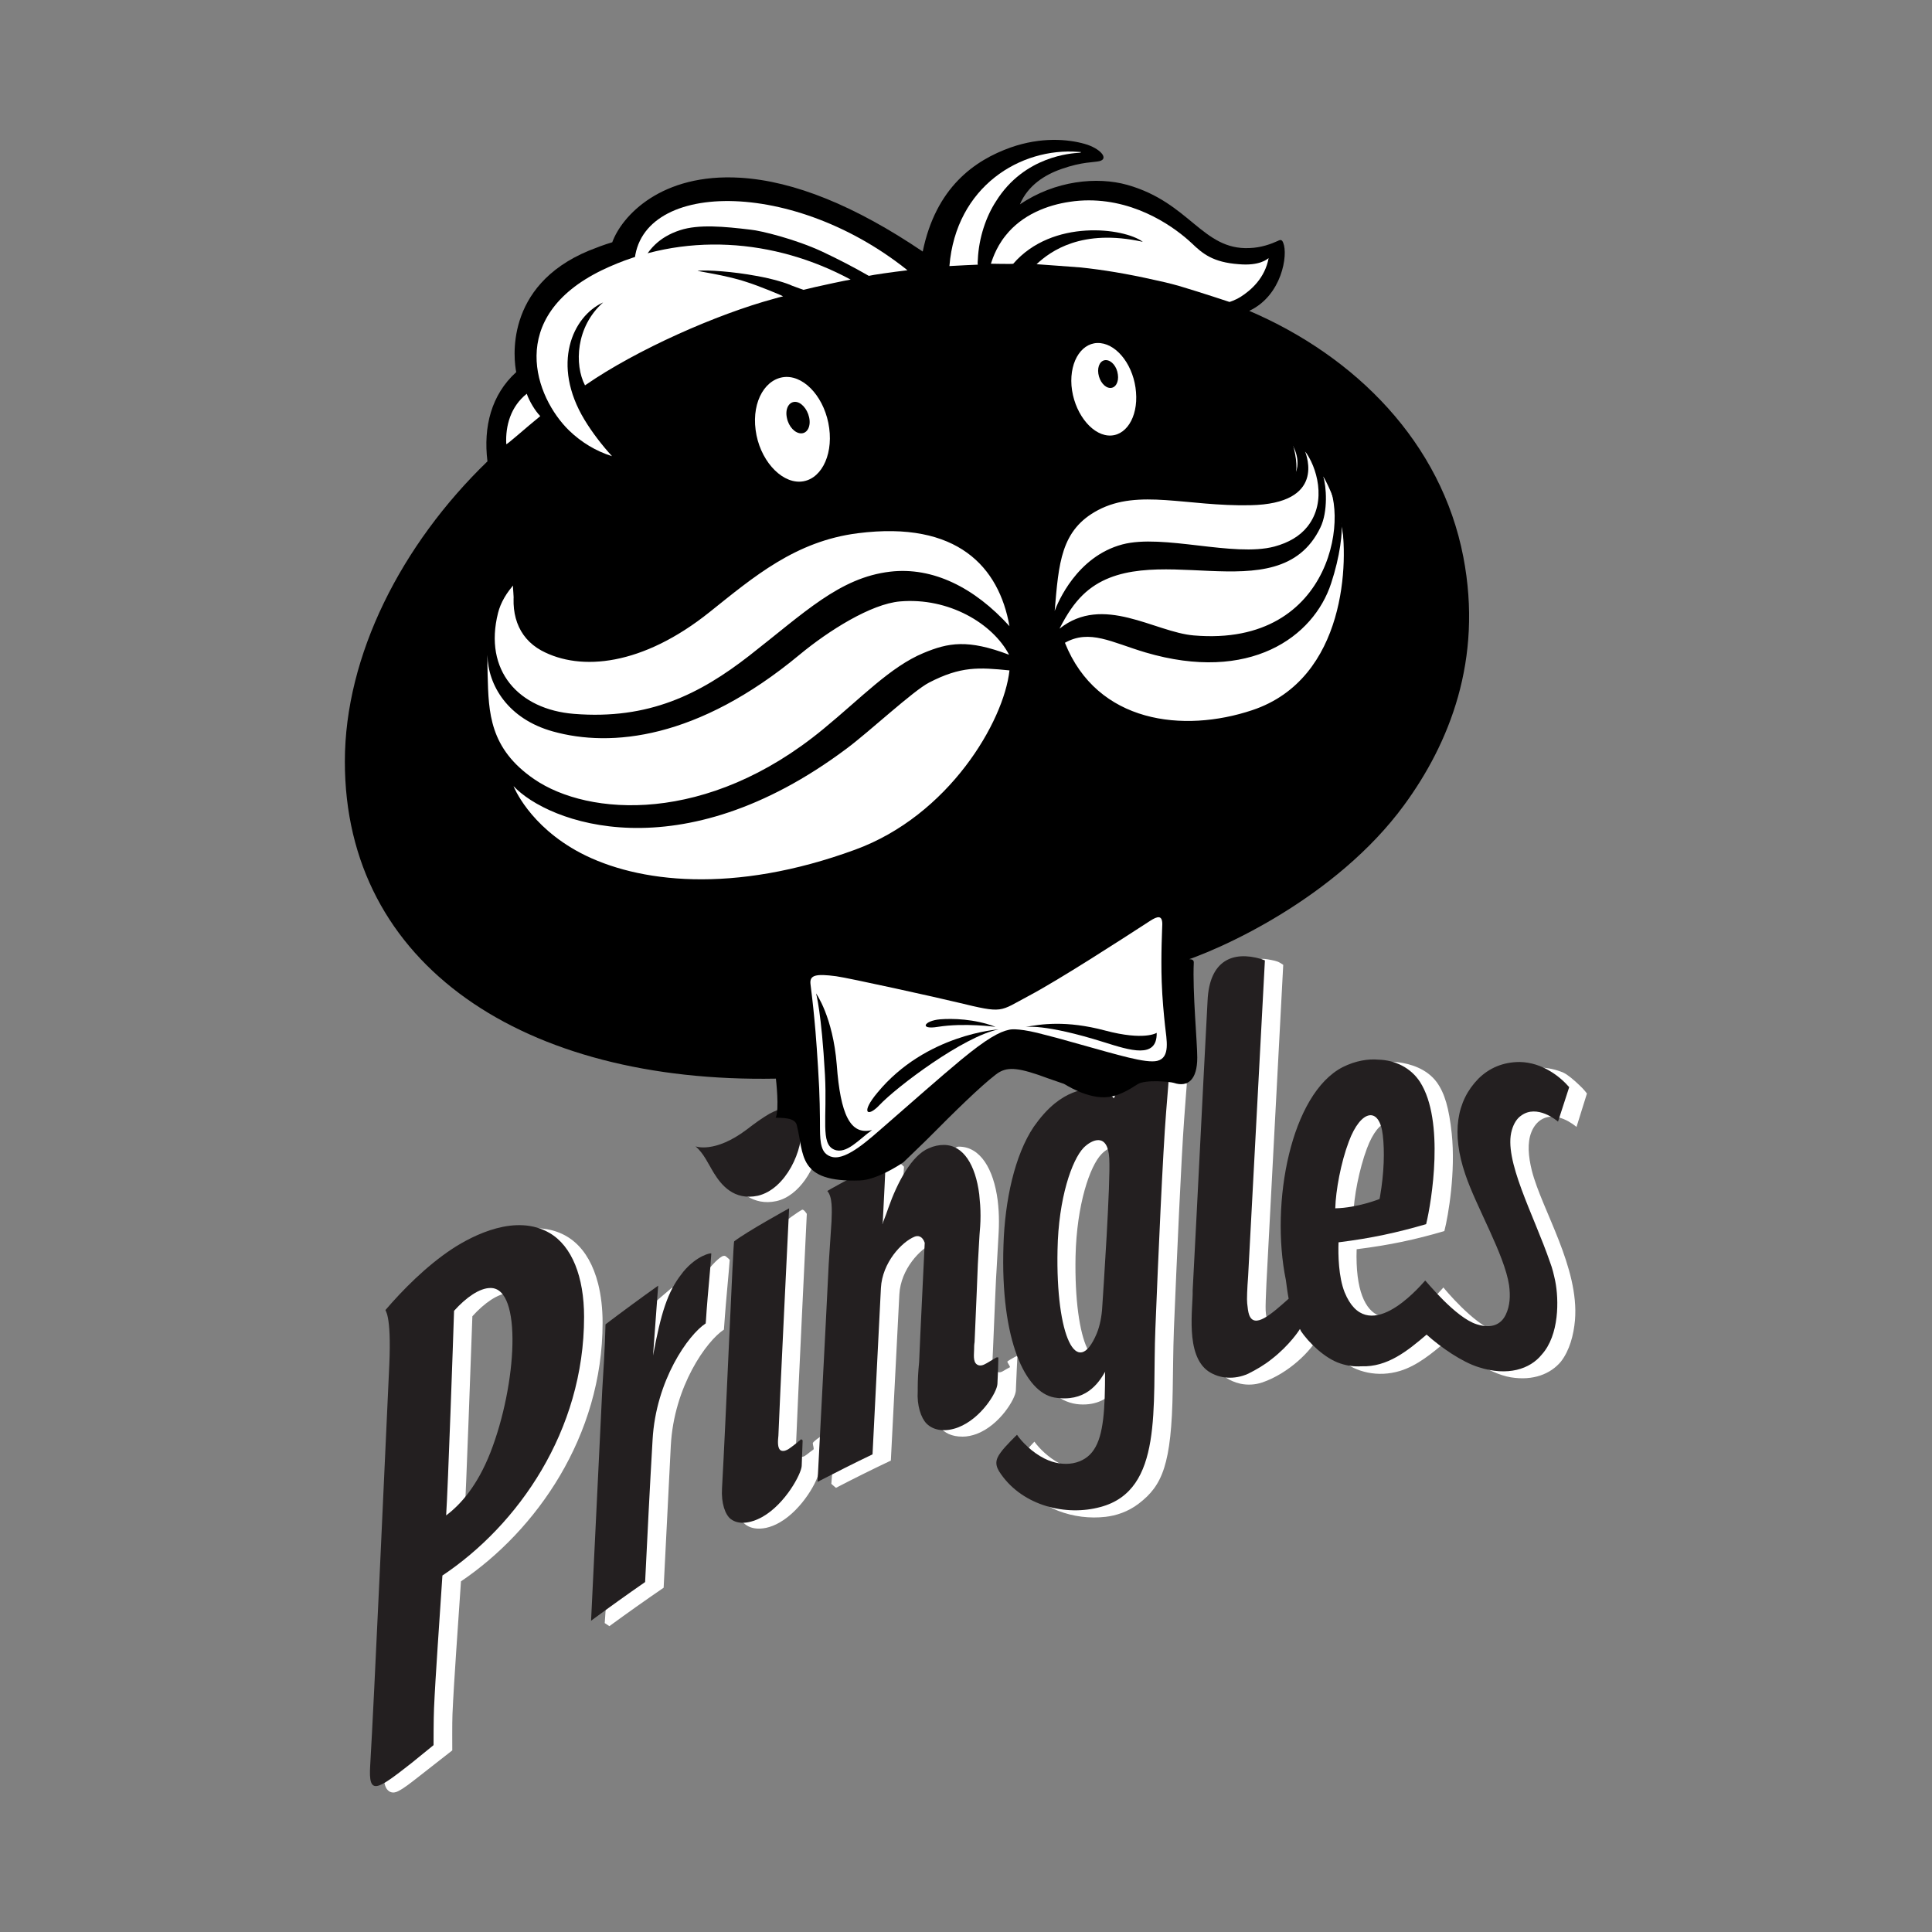 <?xml version="1.0" encoding="utf-8"?>
<!-- Generator: Adobe Illustrator 23.0.1, SVG Export Plug-In . SVG Version: 6.00 Build 0)  -->
<svg version="1.1" id="Layer_1" xmlns="http://www.w3.org/2000/svg" xmlns:xlink="http://www.w3.org/1999/xlink" x="0px" y="0px"
	 viewBox="0 0 1000 1000" style="enable-background:new 0 0 1000 1000;" xml:space="preserve">
<rect x="0" y="0" width="1000" height="1000" fill="#808080" stroke="none"/>
<style type="text/css">
	.st0{fill:#FFFFFF;}
	.st1{fill:#E51B23;}
	.st2{fill:url(#SVGID_1_);}
	.st3{fill:url(#SVGID_2_);}
	.st4{fill:url(#SVGID_3_);}
	.st5{fill:url(#SVGID_4_);}
	.st6{fill:url(#SVGID_5_);}
	.st7{fill:#B76E23;}
	.st8{fill:none;}
	.st9{fill:url(#SVGID_6_);}
	.st10{fill:url(#SVGID_7_);}
	.st11{fill:url(#SVGID_8_);}
	.st12{fill:url(#SVGID_9_);}
	.st13{fill:url(#SVGID_10_);}
	.st14{fill:url(#SVGID_11_);}
	.st15{fill:#D0D2D3;}
	.st16{fill:#F58220;}
	.st17{fill:url(#SVGID_12_);}
	.st18{fill:url(#SVGID_13_);}
	.st19{fill:url(#SVGID_14_);}
	.st20{fill:url(#SVGID_15_);}
	.st21{fill:url(#SVGID_16_);}
	.st22{fill:url(#SVGID_17_);}
	.st23{fill:url(#SVGID_18_);}
	.st24{fill:#FFFBC8;}
	.st25{fill:url(#SVGID_19_);}
	.st26{fill:url(#SVGID_20_);}
	.st27{fill:url(#SVGID_21_);}
	.st28{fill:url(#SVGID_22_);}
	.st29{fill:url(#SVGID_23_);}
	.st30{fill:url(#SVGID_24_);}
	.st31{fill:url(#SVGID_25_);}
	.st32{fill:url(#SVGID_26_);}
	.st33{fill:url(#SVGID_27_);}
	.st34{fill:url(#SVGID_28_);}
	.st35{fill:url(#SVGID_29_);}
	.st36{fill:#231F20;}
</style>
<g>
	<g>
		<path class="st0" d="M424.2,743.9c-1,0.7-2.2,1.6-2.6,2c-0.4,0.3-0.9,0.9-0.9,1.1c0,0.9,0.8,3,0.3,3.3c-2.7,1.8-4.1,3.5-5.5,3.7
			c-4.4,0.7-3.5-4.8-3.4-8c0.5-14.4,5.5-117.7,5.5-117.7c0,0-1.6-2.6-2.5-2.1c-4.9,2.6-20.4,15.1-26.1,19.2
			c-0.4,0.3-4.4,93.8-6.3,127.8c0,0.9-2.1-2.5-2.3-1.6c-0.7,4,0.1,15,6.9,18.4c2.4,1.2,5.4,1.6,9.3,0.8c2.2-0.5,4.6-1.4,7-2.8
			c11.8-6.8,20-22,20.2-26.3c0.2-5.9,0.7-15.5,0.8-17.3C424.7,743.8,424.9,743.4,424.2,743.9L424.2,743.9z M424.1,592.3
			c2.7-19.9-10.2-18.1-12.8-17.1c-1.1,0.4-2.2,3.7-3.4,4.3c-3.4,1.8-7.4,4.8-11.8,8.1c-16.6,12.5-26.6,8.6-26.6,8.6
			c4.4,3.5,6.5,9,9.6,13.9c0.2,0.2-0.9,0.3-0.7,0.6c3.7,5.7,11.4,13.6,23.4,11C413.7,619.1,422.4,604.5,424.1,592.3L424.1,592.3z
			 M375.7,650.3c-0.8-0.6-1.8-0.1-2.1,0.1c-2.5,1.4-6,5.4-10.5,10.8c-10.7,12.7-11.3,27.4-13.3,36.3c-0.6-1.4-1.1-2.8-1.7-4.2
			c0.7-8.3,1.4-16.7,2.1-25c-0.8-0.6-1.6-1.2-2.4-1.8c-8.4,7.1-16.7,14.4-24.8,21.8c-0.2,11.4-1.1,26.3-1.7,34
			c-2.8,39.3-5.5,78.6-8.3,117.8c0.8,0.5,1.6,1.1,2.4,1.6c9.3-6.8,18.6-13.4,28.1-19.9c1.2-24.5,2.5-49,3.7-73.4
			c1.6-30.9,18.6-54.4,27.5-60.2c0,0,0.2-2.7,0.5-6.8c0.5-7.2,2.1-23.6,2.5-29.3C377.7,652,376.5,650.9,375.7,650.3L375.7,650.3z
			 M526.2,701.9c-0.1,0-2.3,1.2-3.1,1.7c-1.1,0.6-1.7,1.1-1.7,1.2c0.1,0.7,1.7,2.7,1.3,2.9c-2.7,1.3-4.1,2.7-5.5,2.6
			c-1.5-0.1-2.3-0.7-2.8-1.6c-0.9-1.6-0.8-2.6-0.4-10.8c0.7-16.6,1.6-39.1,1.8-40.3c0.4-7.5,0.8-14.5,1.1-19.6
			c0.2-3.9,0.2-7.6,0-11.1c-0.1-1.9-0.3-3.7-0.5-5.6c-2.1-16.1-8.9-27.8-20.1-27.8c-2.4,0-3.2,2.8-6,4c-10,4.1-18,21.1-22.5,35.2
			c0.4-4.7-1.1,1.7-1.1-3.2c0-7.6,1.2-25.6,1.2-25.6c-0.6-0.6-1.2-1.2-1.9-1.7c-0.9-0.8-0.7-0.7-1.9-0.1
			c-5.7,3.1-16.7,12.1-23.6,15.9c-0.1,13.7-1.5,33.5-2,39.2c-1.4,27.5-8.2,110.7-8.2,110.8c0.1,0.2,2.4,2.1,2.4,2.1
			c9.4-4.9,18.9-9.6,28.4-14.1c1.5-28.7,2.9-57.3,4.4-86c0.7-13.2,10.9-23.7,17.4-26.5c1.7-0.7,4.2-0.4,5.2,3
			c-1,20.9-2.1,44.2-3,61.7c-0.4,4.8-0.7,9.2-0.7,13.2l-0.1,1.8c0,0.9-2.1,2.3-2,3.2c0,0.9,0.2,2.1,0.4,3.3c1,5.4,3.9,14,15.6,13.9
			c2.3,0,4.7-0.5,7.2-1.4c11.9-4.5,20.1-18.2,20.3-22.4c0.2-6.4,0.8-17.2,0.8-17.5C526.5,702,526.4,701.9,526.2,701.9z M815.2,683.4
			c2.3-27.3-17.1-57.1-22.3-77.4c-1.9-7.6-2.4-14.6-0.3-19.9c1-2.6,2.5-4.6,4.3-6c8.3-6.1,18.5,2.7,19.1,3.2
			c0.3-1,4.6-14.7,5.4-17.3c0,0-1.5-2.1-3.9-4.3c-2.7-2.6-6.1-5.5-8.3-6.5c-3.7-1.6-8.1-2.6-13-2.7c-8.6-0.1-15.9,3.2-21.5,8.8
			c-15,15.2-14.6,39.5,2.7,71.3c0.9,1.6,0.2,3.3,1.1,4.9c7.8,14.8,16.2,33.2,10.2,46.2c-2.4,5.1-7.3,7.5-15,5.2
			c-11-3.5-26.3-22.1-26.6-22.5c-2.3,2.6-11.4,12.9-21,16.7c-0.4,0.1-0.6-1.6-0.8-2.7c-0.1-0.3-3.8,1.8-8.9,1.2
			c-7.2-0.8-13.5-8.7-14.2-27.6c-0.1-2.5-0.1-5,0-7.4c17.5-2.2,30.4-5,45.4-9.4c2.1-8.2,5.9-30.8,3.8-50.6
			c-1.4-13-3.6-20.7-7.7-26.4c-5.2-7.1-13.8-9.6-20.1-10.4c-1.9-0.2-8.5-0.1-8.3,0c1.4,0.7,9,2.2,7.8,2.2
			c-5.3-0.5-11.8,0.5-18.5,3.9c-26.8,13.8-37.5,70.1-29.4,110.2c0.5,3.7,1,7.2,1.4,9.6c-8.9,7.9-17.7,15.9-20.5,8.2
			c-0.5-1.5-0.9-3.4-1-5.7c-0.1-2,0.1-7.6,0.4-13.9c0.4-8.4,7.7-145.6,8.7-164.9c0,0-1.1-0.8-2.3-1.4c-0.7-0.3-1.6-0.6-2-0.7
			c-2.1-0.5-5.3-1.1-6.5-1c-10.4,0.9-17.9,8.6-18.6,24.9c-3.1,51.8-6.3,103.7-9.5,155.6c0,0.4-4,20.6,4.5,31.8
			c2.7,3.5,6.6,6.3,12.2,7.6c3.7,0.8,7.7,0.6,11.5-0.7c13.5-4.7,25.2-16.2,29.2-24.1c2.2,3.8,7,8.8,11.3,12.4
			c7.9,6.6,19.3,9.2,30.6,5.8c8.9-2.7,16.6-9.1,23.9-15.3c7.6,6.4,22.1,16.7,33.5,18.6c11.7,1.9,20.6-1.8,25.9-8.1
			C812.4,699,814.5,691.1,815.2,683.4L815.2,683.4z M707.5,594.5c6.2-16.8,16-18.2,17.6-3.4c0.9,8.1,0.7,19.2-1.5,31.9
			c-0.1,0.4-0.1,0.8-0.2,1.2c0,0-11.4,4.5-22.9,4.8C700.7,619.7,703.5,605.2,707.5,594.5L707.5,594.5z M611.9,558.6
			c0,0-0.8,0.1-0.8,0.4c-0.2,0.6-0.3,1.2-0.5,1.1c-17-3.2-23,8-24.6,11.7c-5.3-6.3-18.1-7.5-30.7,2.6c-4,3.1-7.6,7.2-10.8,12
			c-9.8,14.8-15,38-15.7,61.2c-0.9,26.2,0.7,45.3,6.1,58.5c5.6,13.5,14.5,20.2,23.9,20.8c18.1,1.2,22.5-15.3,22.5-13.9
			c-0.1,26.4-1,42.4-13.3,46.6c-14.4,4.9-27.5-6.4-32.6-13.4c-0.1,0.1-5.6,5.9-7.9,9c-2.8,3.8-3.1,6.7,0.2,11.5
			c10.1,14.3,28.3,20.3,44.6,18.4c5.2-0.6,11.5-2.5,17.2-6.9c12.1-9.3,16.9-20.1,17.5-59c0.2-9.7,0.2-20.1,0.6-31
			c1.5-36.4,3.8-88.2,5.3-108.7c0.8-11.2,1.4-18.4,1.4-18.5C614.2,560.9,612.7,559.5,611.9,558.6L611.9,558.6z M580,679.8
			c-0.4,4.8-1.3,9.9-3,13.9c-10.1,24-21.2,1.7-20.3-43.5c0.6-26.7,7.4-46.6,13.4-52.8c4.2-4.4,12.5-7.8,13.3,5.7
			C584.3,615.3,580.5,672.6,580,679.8L580,679.8z M311.9,684.6c0-7.4-0.8-14.1-2.3-20.1c-4.9-19.2-16.4-28.5-32.2-28.8
			c-12.3-0.2-23.5,7-33.7,13.7c-13.6,8.9-25.9,21.5-34.6,31.6c-0.5,0.6,3.2,1.1,1.9,28.5c-2.5,54.3-7.1,160.4-9.4,201.2
			c-0.1,1.4-1.8,1-2.6,3.6c-0.1,0.5-0.3,1.4-0.3,2.5c-0.2,2.4-0.1,7.2,1.6,9.3c1.1,1.4,2.9,2.4,5.6,1.1c3.1-1.5,6.7-4.4,11.2-7.9
			c7.2-5.6,17-13.3,17-13.3c0-2.4-0.1-14.1,0.1-18.7c0.7-16.7,2.9-46.2,4.4-68.8C277.5,792.2,311.9,743.5,311.9,684.6L311.9,684.6z
			 M263.3,754.6c-6.8,17.2-15.3,26.7-23,32.6c1-14.4,3.6-90.6,4.2-105.9c6.2-6.9,13.4-11.9,18.8-11.9
			C279.9,669.3,277.1,719.4,263.3,754.6L263.3,754.6z"/>
	</g>
	<g transform="translate(-483.03 -708.656) scale(2.412)">
		<path class="st36" d="M371.9,602.9c-0.3,0.2-0.6,0.5-0.6,0.5c-0.7,0.5-1.7,1.4-2.3,1.6c-0.4,0.2-0.8,0.2-1.1,0.1
			c-0.9-0.4-0.7-2.2-0.6-3.2c0.2-5.9,2.3-48.8,2.3-48.8c0,0-9.1,5-11.8,7.1c-0.2,0.1-1.8,38.9-2.6,53c-0.2,3.2,0.7,5.7,1.9,6.6
			c1.6,1.2,4.1,1,6.8-0.5c4.9-2.8,8.3-9.2,8.4-10.9c0.1-2.7,0.2-5.4,0.2-5.5C372.2,602.6,372.2,602.6,371.9,602.9z"/>
		<path class="st36" d="M372.2,535.2c-0.2-1.8-0.8-2.8-1.8-3.3c-1.2-0.5-2.8-0.3-5,0.9c-1.4,0.8-3.1,2-4.9,3.4
			c-6.9,5.2-11,3.6-11,3.6c1.8,1.5,2.7,3.7,4,5.8c1.5,2.4,4.2,5.9,9.4,4.8C368.9,549,372.8,540.5,372.2,535.2z"/>
		<path class="st36" d="M346.9,566.7c-0.1,0.1-0.2,0.3-0.3,0.4c-3.1,3.9-4.5,8.5-6.2,17.6c0.4-5,0.7-10,1.1-15
			c-3.8,2.7-7.6,5.5-11.3,8.3c-0.1,4.7-0.5,10.9-0.7,14.1l-2.4,49.5c3.8-2.8,7.7-5.6,11.6-8.3c0.5-10.2,1-20.3,1.6-30.5
			c0.7-12.8,7.7-22.6,11.4-25c0,0,0.1-1.1,0.2-2.8c0.2-3,0.9-9.8,1-12.2C352.9,562.6,349.8,563.2,346.9,566.7L346.9,566.7z"/>
		<path class="st36" d="M414.1,585.1c-0.6,0.3-2.1,1.3-2.6,1.5c-0.6,0.3-1.2,0.3-1.6,0c-0.9-0.6-0.6-2.3-0.6-3.3
			c0-0.4,0-0.9,0.1-1.5c0.3-6.9,0.7-16.2,0.7-16.7c0.2-3.1,0.3-6,0.5-8.1c0.1-1.5,0.1-3.1,0-4.6c-0.1-0.8-0.1-1.5-0.2-2.3
			c-0.8-6.3-3.4-10.6-7.6-10.6c-1,0-2.1,0.2-3.2,0.7c-3.7,1.5-6.8,7.4-8.7,12.8c-0.1,0.3-0.8,2.3-1.1,3c-0.3,0.9-0.2,0.4-0.1,0
			c0.2-4.1,0.6-11.4,0.6-12.9c0-0.3,0-0.4-0.3-0.2c-1,0.5-2.2,1.1-2.8,1.4c-3.7,1.9-9.4,5-9.4,5.1c1.1,1.2,1,4,0.9,6.5
			c-0.2,3.1-0.4,6.1-0.6,9.1c-0.6,12.6-2.4,46.8-2.4,46.8c3.9-2,7.8-4,11.8-5.9l1.8-35.7c0.3-5.5,4.5-9.9,7.2-11
			c0.7-0.3,1.7-0.2,2.2,1.3c-0.4,8.6-0.9,18.3-1.2,25.6c-0.2,2-0.3,3.8-0.3,5.5c0,0.3,0,0.5,0,0.7c-0.2,3.1,0.7,5.8,1.9,7
			c1.6,1.6,4.2,1.8,6.8,0.8c4.9-1.9,8.3-7.5,8.4-9.3c0.1-2,0.2-4.5,0.2-5.6C414.5,585,414.3,585.1,414.1,585.1z"/>
		<path class="st36" d="M534,568.7c-0.3-1.4-0.6-2.7-1.1-4c-3.5-10.2-10.1-22.1-8.2-28.4c0.4-1.4,1.1-2.5,2-3.1
			c3.4-2.5,7.7,1.1,7.9,1.3l2.4-7.4c-1.9-2.2-5.7-5.3-10.6-5.4c-3.6,0-6.6,1.3-8.9,3.6c-4.7,4.8-5.8,11.7-2.8,20.5
			c2.3,6.9,8.4,17.2,9.4,23.8c0.3,2.3,0.2,4.4-0.7,6.3c-1,2.1-3,3.1-6.2,2.1c-4.6-1.4-10.9-9.3-11.1-9.4
			c-1.7,1.9-12.5,14.3-17.3,2.5c-1.3-3.3-1.4-8-1.3-10.7c7.2-0.9,12.6-2.1,18.8-3.9c1.2-4.9,4-22.2-1.3-30.5c-2-3.1-5.4-4.7-8.9-4.8
			c-2.2-0.2-4.9,0.2-7.7,1.6c-11.1,5.7-15.6,29.1-12.2,45.7c0.2,1.5,0.4,3,0.6,4c-3.7,3.3-7.4,6.6-8.5,3.4c-0.2-0.6-0.3-1.4-0.4-2.4
			c-0.1-0.8,0-3.2,0.2-5.8c0.2-3.8,3.6-67.8,3.6-67.8c-0.3-0.1-0.5-0.2-0.8-0.3c-6.1-1.8-11.1,0.3-11.5,8.9
			c-1.1,20.7-2.1,41.5-3.2,62.2c0.1,3.7-1.7,13.9,3.4,17.4c2.4,1.6,5.6,1.8,8.5,0.5c1.8-0.9,3.5-1.9,5-3.1c3.9-3,6.1-6.4,6.1-6.5
			c0.1,0.1,0.2,0.3,0.2,0.4c1.6,2.4,5.1,5.9,8.5,7c1.5,0.5,3,0.7,4.5,0.6c5.6,0.2,9.9-3.3,14-6.8c3,2.7,7.6,5.9,11.2,7
			c6.2,2,11,0.4,13.5-2.7C534.9,580.3,534.8,572.7,534,568.7z M489.7,538.8c2.6-7,6.6-7.6,7.3-1.4c0.4,3.4,0.3,8-0.6,13.2l-0.1,0.5
			c0,0-4.7,1.9-9.5,2C486.9,549.3,488,543.3,489.7,538.8L489.7,538.8z"/>
		<path class="st36" d="M450.2,524.8c-7.6-1.8-10.3,3.1-10.9,4.7c-2.2-2.6-7.5-3.1-12.7,1.1c-1.6,1.3-3.1,3-4.5,5
			c-4.1,6.1-6.2,15.8-6.5,25.4c-0.7,20.7,4.8,31.6,10.9,32.7c6.6,1.1,9.4-2.9,10.9-5.5c0.1-0.2,0,0,0,0.1c0,7.8-0.3,13.5-2.4,16.6
			c-2,3.1-6.4,4-10.6,1.9c-2.6-1.3-4.8-3.5-5.9-5.1c0,0-2.6,2.5-3.5,3.8c-1.2,1.6-1.3,2.8,0.1,4.7c4.8,6.8,14,9,21.3,7
			c13.6-3.6,11.1-21.5,11.8-38.3c0.6-15.1,1.6-37.7,2.3-46.4c0.4-4.6,0.6-7.7,0.6-7.7C450.8,524.9,450.5,524.8,450.2,524.8
			L450.2,524.8z M436.8,574.2c-0.1,2-0.5,4.1-1.2,5.8c-4.2,9.9-8.8,0.7-8.4-18c0.2-11.1,3.1-19.3,5.6-21.9c1.8-1.8,5.2-3.3,5.5,2.3
			C438.6,547.4,437,571.2,436.8,574.2L436.8,574.2z"/>
		<path class="st36" d="M325.6,576.4c0-8.6-2.6-15.2-7.4-18c-7.2-4.2-16.3,0.4-20.9,3.4c-5.6,3.7-10.7,8.9-14.3,13.1
			c-0.2,0.2,1.3,0.5,0.8,11.8c-1.1,23.7-3.2,70.9-4.1,86c-0.4,6.5,1.4,5.3,8.8-0.5c1.6-1.3,3.2-2.6,4.8-3.9c0-0.1,0-5.8,0.1-7.9
			c0.3-6.9,1.2-19.2,1.8-28.5C311.4,621.1,325.6,600.9,325.6,576.4L325.6,576.4z M305.5,605.5c-2.8,7.1-6.3,11.1-9.5,13.5
			c0.4-6,1.5-37.6,1.7-43.9c2.6-2.9,5.5-4.9,7.8-4.9C312.4,570.1,311.2,590.9,305.5,605.5L305.5,605.5z"/>
	</g>
	<g>
		<g>
			<path class="st0" d="M319.9,141.4c19.5-10.3,46.8-14.2,54.7-14.9c-20-0.7-39.5,3.3-55.5,9.9c-8.2,3.4-16.2,7.7-22.5,12.6
				c-34,26.2-14.8,63.7,0.2,76.2C276.4,198.8,274.5,165.3,319.9,141.4L319.9,141.4z M559.9,109.7c15.9-2.5,28.4,0.5,35.8,1.8
				c-9.3-4.5-22-8.5-36.9-7.5c-15.4,1.1-31.4,7.2-40.1,20.5c-1.9,2.9-3.6,6.2-5.1,10.1c-0.1,0.3-0.6,1.9-0.7,2.2
				c3.8,0.1,6.1,0,6.1,0C521,132.7,530.9,114.3,559.9,109.7z M623.4,152.3c6.2,2,12.7,4.3,12.8,4.3c8.2-2.2,18.9-12.3,20.3-22.6
				c0,0-12.9,18.5-49.2,13.6c-0.1,0,2,0.5,4.3,1.1C612.3,148.9,617.7,150.5,623.4,152.3L623.4,152.3z"/>
		</g>
		<path d="M412.4,582.3c3.9,15.3,0.2,29.8,32.7,28.7c8.7-0.3,20.6-8.1,22.5-9.4c0.7-0.7,12.9-12.4,13.6-13.2
			c12.4-12.5,26.1-26,34.2-32.2c4.8-3.7,9.5-4.1,21.9,0.1c0.8,0.3,8.3,3,13.4,4.7c0.4,0.1,12.4,8.2,23.1,6.8
			c5.5-0.7,10.7-3.8,15-6.6c4.1-2.6,17-1.3,18.8-0.7c7.2,2.4,12.1-1.6,12.1-13.1c0-7.9-2.5-34-1.8-49.2c0.2-4.8-14.5,2.1-9.6,0.7
			c23.3-6.9,83.5-34.5,118.4-82.1c23.4-31.9,41-75.3,30.7-128.6c-11.4-59-55.5-103.6-110.8-127.3c16.9-7.9,20.2-29,17.6-35.2
			c-0.6-1.6-1.3-1.8-2.8-1c-3.3,1.5-8.5,3.5-14.7,3.7c-24.3,1.1-30.9-23.6-63.2-32.7c-15.6-4.4-37.4-2.3-55.6,10.1
			c4.1-9.8,12.9-15.4,21.7-18.4c10.5-3.7,16.6-3.3,19.5-4c5.1-1.3,0.2-6.7-7.6-8.9c-8.7-2.5-22.6-3.7-38.3,1.8
			c-18.9,6.7-38.8,20.8-45.6,53.9c-34.9-23.6-66.5-36.5-94.4-38.2c-40.9-2.5-61.3,19.7-66.3,33.4c-4.1,1.2-8,2.7-12,4.3
			c-44.3,18.3-38.9,57.1-37.7,62.9c-12.9,11.7-17.1,28.3-14.9,46.2c-44.6,43.1-73.8,100.5-73.8,155.3
			c-0.1,105.7,93,166.6,223.1,164.2c0,0,1.9,16.1-0.1,20.2C404.7,578.7,411.4,578.3,412.4,582.3L412.4,582.3z"/>
		<path d="M398.8,492.2c1.6-1.9,3.9-3.3,6.8-4.1c2.4-1,5.4-1.4,9-1.4c9.4,0,22.8,3,46.5,10.4c12,3.8,42.6,13.5,43.2,13.6
			c7.2,1.6,9.2,1.9,14-1.3c12.3-8,53.2-36.2,67-45.9c8.7-6.1,15.3-9.9,20.8-10c4.7-0.1,7.5,1.1,9.3,3.5c2.6,2.9,2.9,7.6,2.8,11.5
			c0,1.6-0.3,11.2-0.3,13.9c0-0.2,29.7-14.5,53.3-33.4c46.3-37.1,82.6-89.6,70-160c-16.5-91.4-112.7-148.5-247.7-139.5
			c-7.5,0.5-15.2,1.2-23,2.1c-64.3,7.7-118.5,29.5-161,59c2.2,5.1,10.2,19.1,14.2,24.6c3.4,4.7,1.8,6.7-1.4,6.6
			c-15.8-0.4-28.8-9.5-33.9-15.1c-63.4,52.9-94.4,123.6-85.9,183.3c10.1,71.5,65,116,147.4,130c16.7,2.8,37.7,4.8,50.8,4.9
			c-1.5-17.8-3.1-32.1-4.2-38.5C395.2,500.1,396,495.5,398.8,492.2L398.8,492.2z"/>
		<path class="st0" d="M595.2,476.7c-15.1,9.8-46.8,30.3-62.6,38.7c-15.7,8.3-12.8,9.3-36.8,3.5c-10.2-2.5-56.9-12.8-63-13.6
			c-10.6-1.4-13.8-0.6-13.3,4c0.5,4.1,1.3,10.4,2,18c0.7,6.7,1.8,21.7,2.5,35.8c0.2,5.5,0.4,11.4,0.4,15.8
			c0.1,7.5-0.4,14.4,2.6,17.8c1,1.1,2.4,1.9,4,2.2c7.5,1.5,19.1-9.4,27.2-16.4c12.5-10.9,29.5-25.9,39.2-33.9
			c13.3-11,20-14.6,24.9-15.6c0.3-0.1,3.8-1,14.6,1.6c6.1,1.5,13.9,3.6,21.9,5.9c19.8,5.5,34.3,10,40.2,8.6c6.9-1.7,4.8-10.9,4-18.4
			c-0.6-5.6-1.4-13.8-1.7-22.5c-0.5-13.8,0.3-28.6,0.3-29.8C601.6,473.6,599.2,474.1,595.2,476.7L595.2,476.7z"/>
		<g transform="translate(-483.03 -708.656) scale(2.412)">
			<path class="st0" d="M376.7,347.8c3.4,1.6,6.7,3.3,10,5.2c0.8-0.2,4.9-0.8,8.3-1.2c-25.6-20.5-59.6-19.1-58.6,0l0.6,3.1
				c0,0-0.1-8.7,9.2-11.7c4-1.3,9.4-0.8,15.2-0.1C363.5,343.3,370.9,345.1,376.7,347.8L376.7,347.8z"/>
			<path class="st0" d="M360.4,354.3c-4.5-1.5-10.7-2.3-10.4-2.4c2.2-0.2,7.7,0.2,12.5,1.1c3.5,0.6,6.7,1.6,7.7,2.1
				c1,0.4,2.5,0.9,2.5,0.9c0.9-0.2,1.7-0.4,2.5-0.6c6.3-1.4,7.6-1.6,7.6-1.6c-16.3-8.8-36-10.4-53.4-2c-20.7,10.1-14.3,27.3-7,34.4
				c2.6,2.5,5.7,4.4,9.2,5.5c-2.1-2.3-4.2-5-5.9-7.8c-7.2-11.9-2.6-22.2,4-25.2c-5.9,5.2-6.2,13.4-3.9,17.8
				c11.1-7.7,28.4-15.3,40.6-18.6c0.7-0.2,1.4-0.4,1.9-0.5C368.3,357.3,363,355.1,360.4,354.3L360.4,354.3z"/>
			<path class="st0" d="M410.1,349.5c0.2-4.7,1.8-9.3,3.9-12.5c6.1-9.8,16.4-10.3,17.7-10.4c0.4,0,1-0.2,0-0.2
				c-12.4-1-26.3,7.4-27.7,24.5c1.3-0.1,6.1-0.3,6.1-0.3C410,350.4,410.1,349.7,410.1,349.5z"/>
			<path class="st0" d="M466.1,350.5c-5.6-0.4-7.8-2.3-10.1-4.5c-3.3-3.1-11.4-9.2-22.1-9.2c-1.3,0-2.7,0.1-4,0.3
				c-4.9,0.7-10.3,2.8-13.8,7.2c-2.3,2.8-3.1,5.9-3.2,6.1c0,0,4.8,0.1,4.8,0c8.4-9.7,23.8-7.7,27.8-4.7c-13.1-2.9-19.8,2-22.8,4.8
				c2.4,0.2,5.9,0.4,9.5,0.7c4.7,0.5,9.7,1.3,15.9,2.7c1,0.2,3.2,0.7,5.3,1.3c5,1.5,10.7,3.4,10.7,3.4s1.1-0.3,2.4-1.1
				c2.2-1.4,5.2-4,6-8.3C472.2,349.4,470.6,350.9,466.1,350.5L466.1,350.5z"/>
			<path class="st0" d="M308.9,389.1c0,0.3,4.2-3.5,7.3-6c-1.1-1.1-2.4-3.3-2.9-4.8C309.9,381,308.7,385.1,308.9,389.1L308.9,389.1z
				"/>
		</g>
		<path class="st0" d="M429.2,221.6c2,14.9-4.8,27.3-15.1,27.7c-10.4,0.4-21.1-11.8-23-26.8c-2-15.1,5.4-27.1,15.8-27.4
			C417.2,194.9,427.2,206.7,429.2,221.6L429.2,221.6z M588,203c1.1,13.1-5.4,23.2-14.5,22.4c-9.1-0.8-17.8-12.5-18.9-25.8
			c-1-13.3,5.9-23,15-22C578.8,178.6,587,189.9,588,203L588,203z"/>
		<g>
			<path d="M418.8,216c1,4.5-0.8,8.2-4,8.3c-3.2,0.1-6.6-3.4-7.5-8c-1-4.5,0.9-8.2,4.1-8.3C414.5,207.9,417.8,211.5,418.8,216
				L418.8,216z M578.6,193.8c0.6,3.9-1.2,7.1-4,7c-2.8-0.1-5.5-3.4-6.1-7.4c-0.6-4,1.2-7.1,4-7C575.4,186.5,578.1,189.8,578.6,193.8
				z"/>
		</g>
		<path class="st8" d="M398.8,492.2c1.6-1.9,3.9-3.3,6.8-4.1c2.4-1,5.4-1.4,9-1.4c9.4,0,22.8,3,46.5,10.4
			c12,3.8,42.6,13.5,43.2,13.6c7.2,1.6,9.2,1.9,14-1.3c12.3-8,53.2-36.2,67-45.9c8.7-6.1,15.3-9.9,20.8-10c4.7-0.1,7.5,1.1,9.3,3.5
			c2.6,2.9,2.9,7.6,2.8,11.5c0,1.6-0.3,11.2-0.3,13.9c0-0.2,29.7-14.5,53.3-33.4c46.3-37.1,82.6-89.6,70-160
			c-16.5-91.4-112.7-148.5-247.7-139.5c-7.7,0.5-15.4,1.2-23,2.1c-64.3,7.7-118.5,29.5-161,59c2.2,5.1,10.2,19.1,14.2,24.6
			c3.4,4.7,1.8,6.7-1.4,6.6c-15.8-0.4-28.8-9.5-33.9-15.1c-63.4,52.9-94.4,123.6-85.9,183.3c10.1,71.5,65,116,147.4,130
			c16.7,2.8,37.7,4.8,50.8,4.9c-1.5-17.8-3.1-32.1-4.2-38.5C395.2,500.1,396,495.5,398.8,492.2L398.8,492.2z"/>
		<g>
			<g transform="translate(-483.03 -708.656) scale(2.412)">
				<path class="st0" d="M384.4,404.1c-14.1,1.9-24.4,8.6-33.4,16.6c-13.2,11.6-22.8,12.6-31.5,11.7c-9.8-1-9.3-12.6-9.1-16.3
					c-7.4,4.7-10.3,21.4-8.5,32.1c2.9,17.5,17.2,46.8,69.1,34.7c34.9-8.1,49.7-32.4,47.4-52.1C415.9,408.2,397.6,402.3,384.4,404.1
					L384.4,404.1z"/>
				<path class="st0" d="M486.4,400.7c-2.8-7.3-6.8-11.4-8.8-11.9c4,14-6.1,11.8-24.8,10.3c-17.3-1.4-29.6,1.6-29.5,24.6
					c0.1,24.5,29.4,37.8,52.9,21.2C491.2,431.4,490.8,412.2,486.4,400.7L486.4,400.7z"/>
			</g>
			<path d="M698.8,268.5c-5.8-22.2-16.6-41.1-32.4-43.7c-2.7-0.4-1.8,0.3-1.1,1.1c0.2,0.2,0.3,0.4,0.6,0.6c6,5.6,7.8,16,2.8,21
				c-4.9,5-21.8,3.8-38.3,2.5c-5.2-0.4-10.6-1.1-15.9-1.7c-30-3.4-51.8-2-66.6,15.5c-12.6,14.9-14.2,32.1-14,47.2
				c-8.4-30-36.7-58.5-91.8-51.7c-34.8,4.3-57.4,25-77.9,40.9c-22.6,17.6-40,29-61.7,29.1c-46.3,0.4-26.7-44.9-26.7-44.9
				c-32.3,19.1-34.9,66-34.4,77.5c3.4,71,51.4,99.9,97.6,107.2c65.5,10.3,154.1-12.1,187.8-79.3c1.3-2.5,2.6-5,3.7-7.5
				c7-15.6,9.4-30.4,10.2-37.4c21.5,41.7,57.8,50.4,94.4,43.2c13.8-2.7,36.3-14.2,49-30.3c3.5-4.4,6.4-9.2,8.8-14.2
				C704,322.8,706.1,296.4,698.8,268.5L698.8,268.5z M257.8,317.2c1.3-5.2,4.4-10.6,9-15.5c-3.1,15.1,1,28.2,13.4,35
				c20.4,11,52.5,7.8,87.1-19.9c22.9-18.3,44.4-36.7,76.7-40.8c51.7-6.6,73.1,17.6,78.5,48.1c-18.1-20-39.7-30.8-61.8-28.2
				c-26.2,3.1-44.3,21.2-72.9,43.5c-25.6,19.9-52,33.2-90.7,30.1C268.5,367.2,250.2,347.2,257.8,317.2L257.8,317.2z M252.4,349.4
				c-0.2-6.9-0.1-11.9-0.1-10.2c0.3,15.4,10.5,32.9,33.9,39.4c30.1,8.4,74.9,4,127.5-39.6c15.3-12.7,37.2-26.4,52.1-27.7
				c25.3-2.2,48.1,11.5,56.5,27.6c-21.3-8.1-31.4-6.3-44.3-0.9c-17.1,7.1-32.2,23.2-51.8,39.3c-60.2,49.7-121.7,45.2-149.7,26
				C253.3,387.4,252.9,368.8,252.4,349.4L252.4,349.4z M442.6,439.8c-63,23.1-112.7,17.1-142.1,1.7c-26.8-14.1-34.7-34.6-34.7-34.6
				c17.8,18.9,86.1,45.2,172.5-19.5c11.8-8.8,34.4-29.9,42.6-34.1c16.4-8.5,25.7-7.9,41.6-6.3C519.6,373.5,491.1,422.1,442.6,439.8z
				 M568.4,264c21.1-11.1,45.8-1.8,78.8-2.5c39.1-0.8,29-25.8,28.3-27.9c5.8,7.6,11.7,25.8,1.2,39c-3.9,4.9-9.7,8.3-17.1,10.3
				c-21.2,5.6-57.6-6.7-78.7-1.1c-23.6,6.3-33.4,30.1-35,34.4C548,291.6,549,274.2,568.4,264L568.4,264z M560.4,308
				c33-32.3,101,10.6,123-34.9c4.1-8.4,3.1-21.6,1.5-26.5c14.3,15.5,6.6,88.6-67,82.3c-20.3-1.7-46.9-21.5-69.5-3.5
				C552.4,317.5,556.2,312.1,560.4,308L560.4,308z M648.1,367.6c-35.4,11.8-80.2,6.9-96.9-34.9c12.8-7.2,24.2-0.2,41.7,5
				c53.9,15.9,87-7.9,96.1-35.8c4.5-13.7,6.3-26.9,5.1-32.9C698.1,289.5,697.1,351.3,648.1,367.6L648.1,367.6z"/>
		</g>
		<path d="M455.1,572.1c9-9.6,43.7-35.7,61.8-39.3c0,0-37.7,2.4-62.7,32.7C445.3,576.1,449,578.5,455.1,572.1z"/>
		<path d="M515.3,531.5c0,0-16.2-2.2-29.9,0c-9.8,1.6-7.1-3.2,1.2-3.9C492.8,527.1,504.4,527.3,515.3,531.5z"/>
		<path d="M530.6,531.6c0,0,9.6-2,41,7.9c13.1,4.1,27.4,8.8,27.1-4.9c0,0-6.4,4.2-26.7-1.2C551.7,528,538.6,530.1,530.6,531.6
			L530.6,531.6z"/>
		<path d="M451.4,584.9c-6.5,4.5-13.3,12.9-19.7,10.1c-7.1-3.1-3.5-16-4.7-38.7c-1.8-32.4-4.6-42.1-4.6-42.1s8.7,12,10.7,36.9
			C435,576.9,440.1,587.8,451.4,584.9L451.4,584.9z"/>
	</g>
</g>
</svg>

